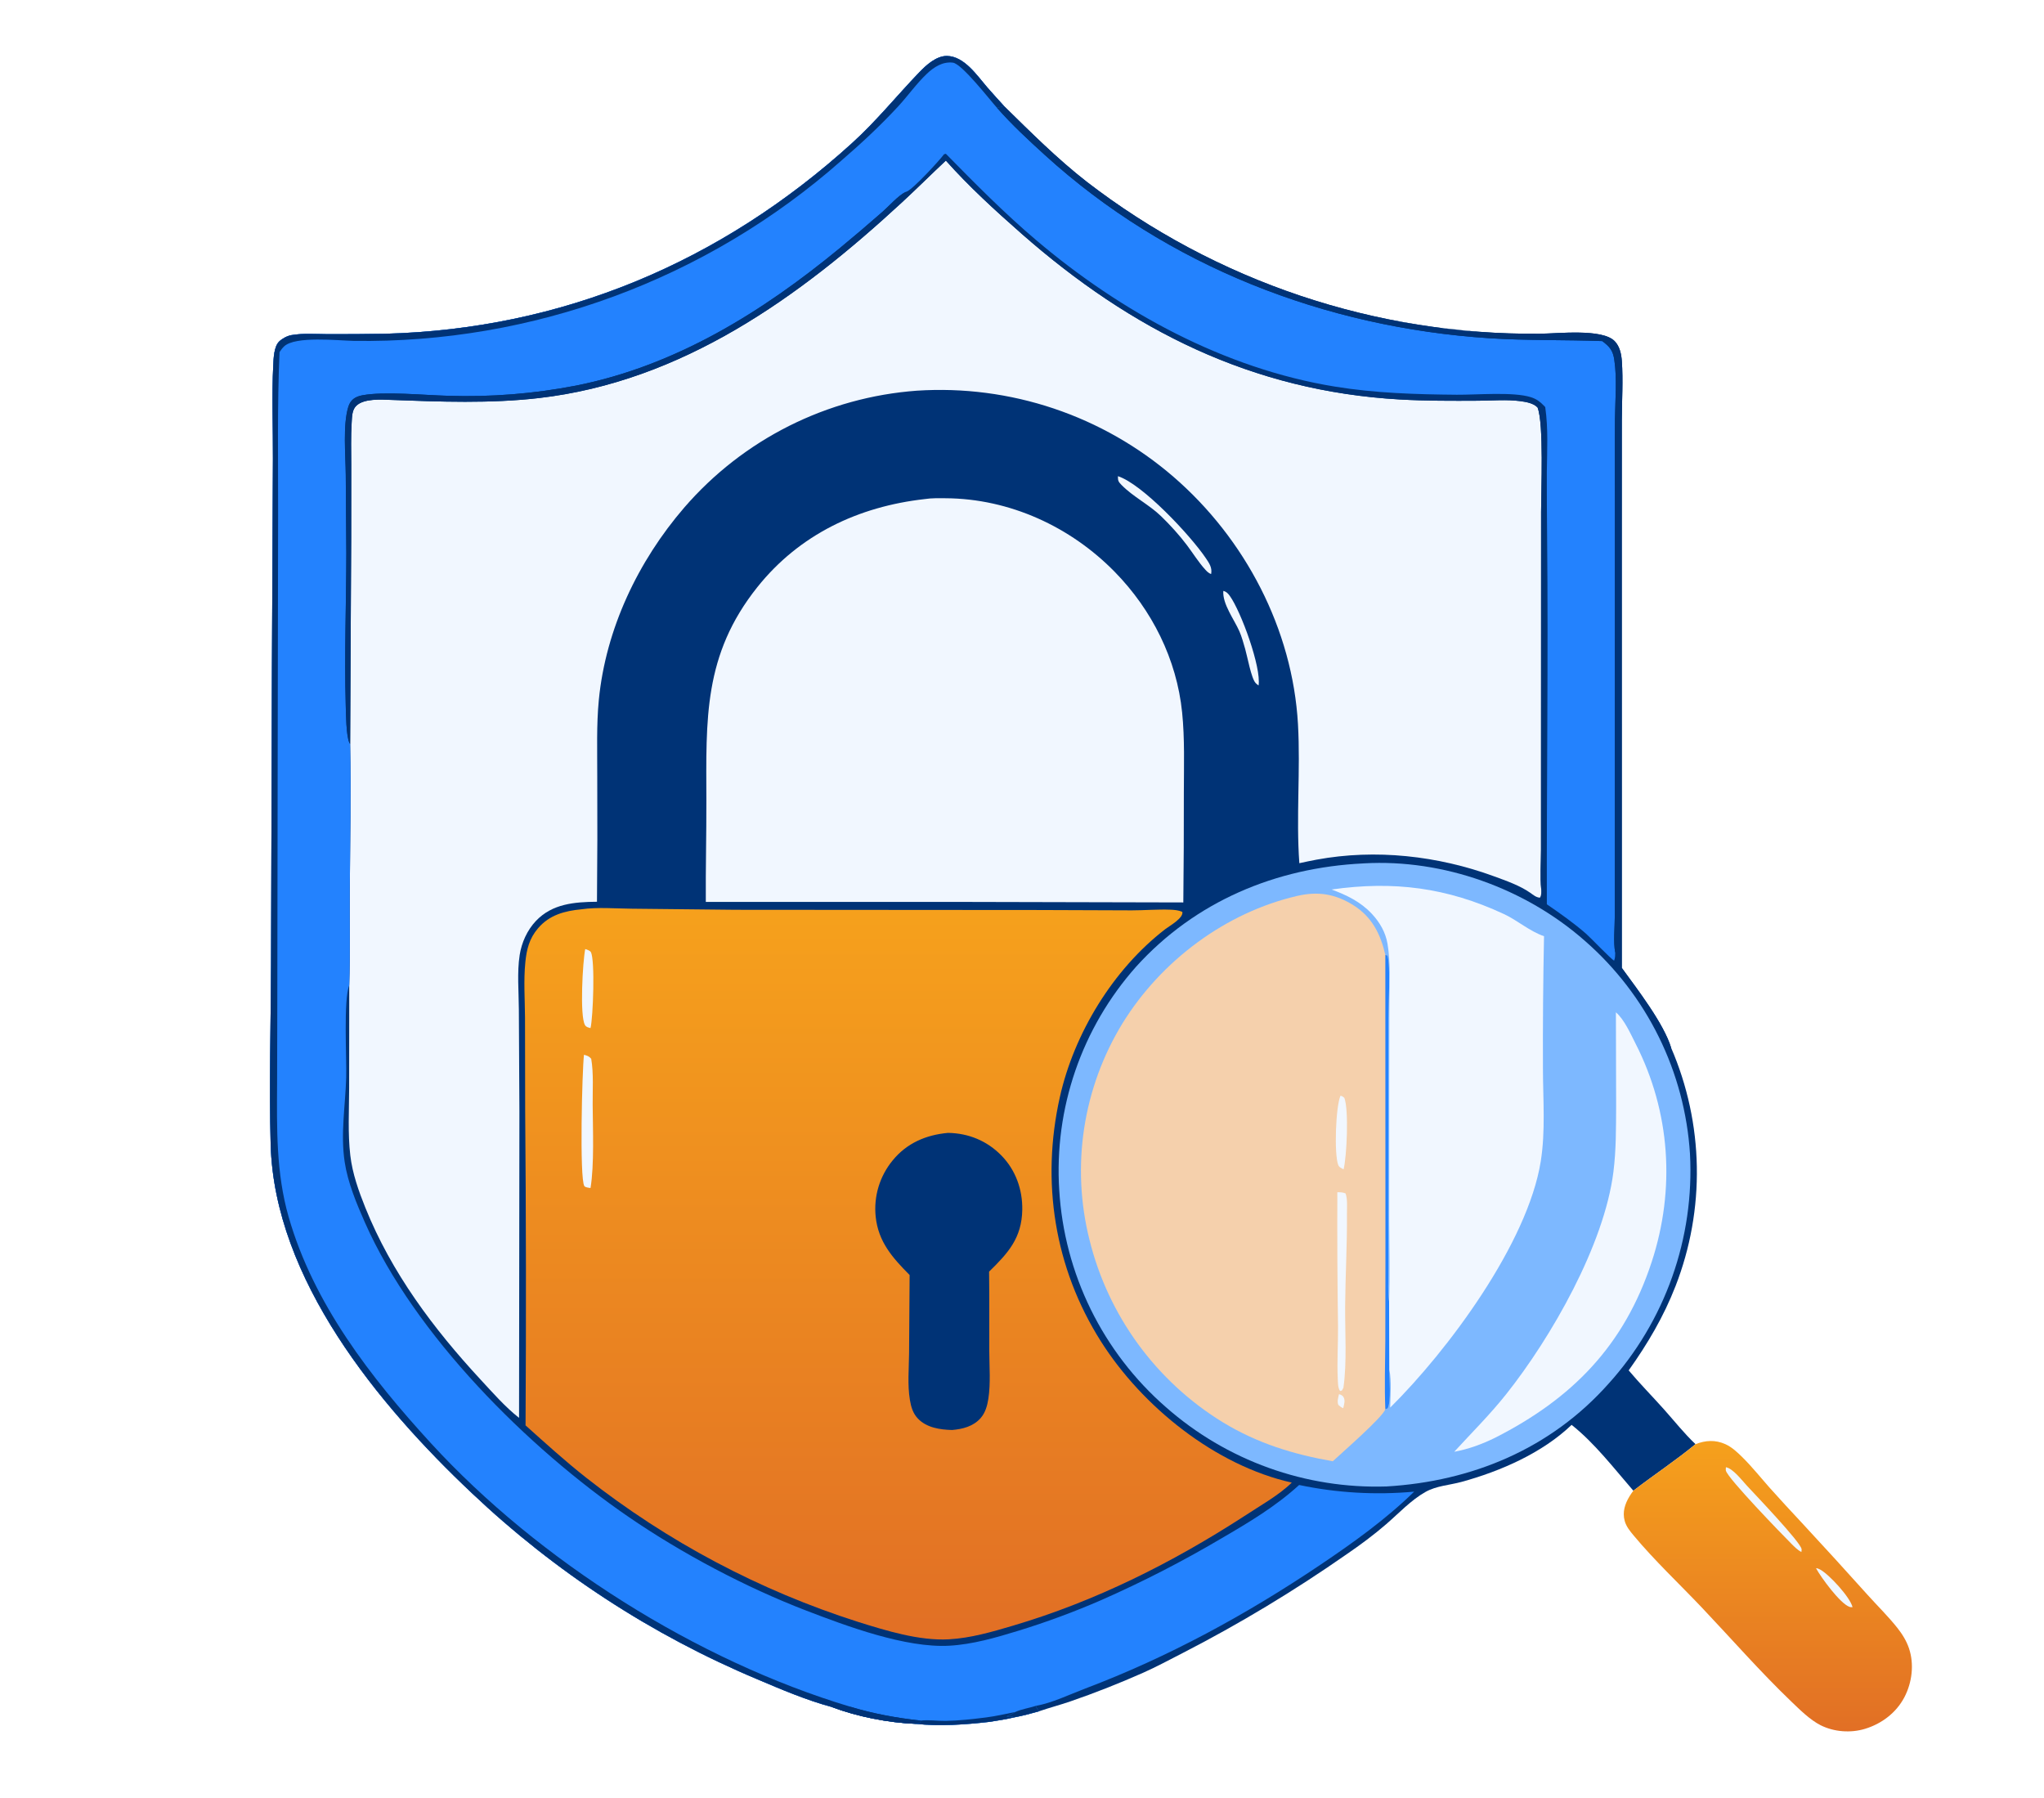 <svg width="332" height="292" viewBox="0 0 332 292" fill="none" xmlns="http://www.w3.org/2000/svg">
<path d="M135.083 277.239C130.973 276.132 126.953 274.414 123.042 272.755C121.971 272.306 120.906 271.845 119.847 271.372C118.787 270.899 117.733 270.414 116.684 269.918C115.635 269.421 114.592 268.913 113.555 268.393C112.517 267.872 111.486 267.34 110.461 266.797C109.435 266.253 108.416 265.698 107.403 265.132C106.391 264.565 105.385 263.987 104.385 263.398C103.385 262.809 102.392 262.208 101.406 261.597C100.42 260.985 99.441 260.362 98.469 259.728C97.496 259.094 96.532 258.45 95.574 257.794C94.617 257.139 93.666 256.472 92.724 255.795C91.781 255.118 90.847 254.43 89.92 253.732C88.993 253.034 88.074 252.326 87.163 251.607C86.252 250.888 85.349 250.159 84.455 249.42C83.561 248.68 82.675 247.931 81.797 247.171C80.919 246.412 80.05 245.643 79.19 244.864C78.33 244.085 77.479 243.297 76.636 242.498C61.46 228.181 44.57 207.789 43.963 185.872C43.695 176.218 43.99 166.489 44.025 156.827L44.17 108.325L44.331 74.502C44.356 69.455 44.13 64.347 44.383 59.31C44.439 58.182 44.498 56.297 45.334 55.475C45.829 54.988 46.638 54.556 47.318 54.434C49.22 54.093 51.315 54.265 53.241 54.273C56.313 54.282 59.385 54.261 62.457 54.212C91.3 53.478 117.111 42.581 138.422 23.222C142.374 19.632 145.625 15.592 149.299 11.76C150.428 10.582 152.086 9.063 153.816 9.092C156.632 9.141 158.673 12.241 160.334 14.164C161.246 15.2 162.168 16.227 163.1 17.245C167.439 21.5 171.687 25.759 176.491 29.507C177.144 30.01 177.801 30.506 178.463 30.994C179.126 31.483 179.794 31.965 180.466 32.44C181.139 32.916 181.816 33.383 182.498 33.845C183.181 34.306 183.868 34.759 184.559 35.206C185.251 35.653 185.948 36.092 186.648 36.525C187.349 36.957 188.055 37.382 188.765 37.799C189.474 38.217 190.188 38.627 190.906 39.029C191.625 39.432 192.347 39.827 193.073 40.215C193.8 40.603 194.53 40.983 195.264 41.355C195.999 41.728 196.737 42.093 197.479 42.45C198.221 42.807 198.967 43.157 199.716 43.498C200.465 43.84 201.218 44.174 201.974 44.5C202.73 44.826 203.489 45.144 204.252 45.454C205.015 45.764 205.781 46.067 206.55 46.361C207.319 46.655 208.091 46.941 208.866 47.22C209.641 47.498 210.419 47.768 211.199 48.031C211.98 48.292 212.763 48.546 213.549 48.792C214.335 49.038 215.123 49.276 215.914 49.505C216.705 49.734 217.498 49.956 218.294 50.169C219.089 50.382 219.887 50.586 220.686 50.782C221.486 50.979 222.288 51.167 223.091 51.347C223.895 51.526 224.7 51.697 225.507 51.86C226.314 52.023 227.123 52.178 227.933 52.324C228.744 52.47 229.556 52.608 230.369 52.737C231.182 52.866 231.997 52.987 232.813 53.099C233.628 53.212 234.445 53.316 235.263 53.411C236.081 53.506 236.9 53.593 237.719 53.672C238.539 53.75 239.359 53.819 240.18 53.881C241.002 53.942 241.823 53.995 242.646 54.039C243.468 54.083 244.291 54.119 245.113 54.146C245.937 54.173 246.76 54.191 247.583 54.201C248.407 54.211 249.23 54.213 250.053 54.206C253.034 54.181 260.266 53.33 262.273 55.416C263.087 56.263 263.349 57.49 263.429 58.624C263.655 61.82 263.432 65.066 263.427 68.268L263.419 88.236L263.423 157.204C265.913 160.642 270.25 166.222 271.446 170.205C271.61 170.584 271.769 170.966 271.923 171.349C272.078 171.733 272.228 172.118 272.373 172.505C272.518 172.892 272.658 173.281 272.794 173.671C272.93 174.062 273.061 174.454 273.187 174.847C273.313 175.241 273.434 175.636 273.551 176.033C273.667 176.429 273.779 176.827 273.886 177.227C273.993 177.626 274.095 178.027 274.192 178.428C274.289 178.83 274.381 179.233 274.468 179.637C274.556 180.041 274.638 180.446 274.715 180.852C274.793 181.258 274.865 181.665 274.933 182.073C275 182.481 275.063 182.889 275.121 183.299C275.178 183.708 275.231 184.118 275.278 184.529C275.326 184.939 275.369 185.35 275.406 185.762C275.444 186.174 275.477 186.586 275.504 186.998C275.532 187.41 275.554 187.823 275.572 188.236C275.59 188.649 275.602 189.062 275.61 189.476C275.617 189.889 275.62 190.302 275.617 190.716C275.615 191.129 275.607 191.542 275.595 191.955C275.582 192.368 275.565 192.781 275.542 193.194C275.519 193.607 275.492 194.019 275.459 194.431C275.426 194.843 275.389 195.255 275.346 195.666C275.304 196.077 275.256 196.488 275.203 196.898C275.151 197.308 275.093 197.717 275.03 198.126C274.968 198.534 274.9 198.942 274.828 199.349C274.755 199.756 274.678 200.162 274.596 200.567C274.513 200.972 274.426 201.376 274.334 201.779C274.241 202.182 274.144 202.584 274.043 202.985C273.941 203.385 273.834 203.784 273.722 204.182C273.61 204.58 273.494 204.977 273.372 205.372C273.251 205.767 273.125 206.161 272.994 206.553C272.863 206.945 272.728 207.336 272.587 207.724C272.447 208.113 272.302 208.5 272.152 208.885C270.234 213.823 267.611 218.274 264.541 222.575C266.356 224.733 268.342 226.747 270.223 228.849C271.937 230.765 273.527 232.785 275.395 234.559C272.13 237.255 268.64 239.542 265.301 242.119C262.205 238.55 258.995 234.363 255.271 231.424C250.524 235.982 243.723 238.953 237.399 240.684C235.456 241.215 233.332 241.311 231.548 242.311C229.192 243.634 227.198 245.788 225.163 247.547C223.148 249.288 220.963 250.91 218.767 252.413C214.499 255.393 210.136 258.227 205.677 260.913C201.218 263.599 196.673 266.132 192.043 268.512C189.925 269.591 187.818 270.738 185.643 271.7C181.782 273.407 177.791 274.991 173.796 276.358C172.146 276.922 170.453 277.365 168.806 277.931C167.452 278.315 166.115 278.676 164.729 278.932C163.424 279.237 162.109 279.445 160.786 279.653C156.829 280.103 152.686 280.415 148.716 279.983C144.275 279.803 139.234 278.816 135.083 277.239Z" fill="#003376"/>
<path d="M56.872 120.855L57.041 87.261L57.049 75.533C57.049 73.241 56.971 70.911 57.12 68.623C57.178 67.732 57.167 66.618 57.829 65.946C59.07 64.688 61.915 64.891 63.544 64.953C71.481 65.253 79.63 65.563 87.535 64.65C110.793 61.964 129.795 48.311 146.54 32.834C148.937 30.619 151.25 28.313 153.632 26.081C157.421 30.334 161.659 34.203 165.934 37.96C183.774 53.639 203.39 63.51 227.342 64.879C231.606 65.122 235.833 65.109 240.102 65.084C242.307 65.07 244.746 64.859 246.928 65.15C247.868 65.276 249.07 65.471 249.742 66.186C250.772 68.812 250.315 79.602 250.314 83.114L250.304 124.832L250.302 138.04C250.301 140.146 250.138 142.388 250.337 144.476C250.332 145.005 250.408 145.347 250.123 145.802C249.487 145.751 249.076 145.37 248.556 145.008C246.853 143.819 244.645 143.052 242.695 142.337C233.55 138.984 223.445 137.852 213.837 139.624C212.904 139.801 211.974 139.993 211.047 140.199C210.502 132.716 211.249 125.13 210.826 117.636C209.953 102.194 202.248 87.505 190.601 77.441C190.245 77.134 189.886 76.831 189.524 76.532C189.161 76.234 188.794 75.94 188.424 75.65C188.054 75.361 187.681 75.076 187.304 74.795C186.927 74.514 186.547 74.239 186.163 73.967C185.779 73.696 185.392 73.43 185.002 73.168C184.612 72.906 184.219 72.649 183.823 72.397C183.426 72.144 183.027 71.897 182.624 71.654C182.222 71.412 181.817 71.174 181.409 70.941C181.001 70.709 180.59 70.481 180.176 70.258C179.762 70.036 179.346 69.818 178.927 69.605C178.508 69.393 178.086 69.185 177.663 68.983C177.239 68.781 176.812 68.583 176.383 68.391C175.954 68.2 175.523 68.013 175.09 67.831C174.657 67.65 174.221 67.473 173.783 67.302C173.346 67.132 172.906 66.966 172.464 66.806C172.023 66.645 171.579 66.491 171.134 66.341C170.688 66.192 170.241 66.048 169.792 65.909C169.343 65.771 168.893 65.638 168.441 65.51C167.988 65.382 167.535 65.26 167.08 65.144C166.625 65.027 166.168 64.916 165.71 64.81C165.252 64.705 164.793 64.605 164.333 64.511C163.873 64.417 163.411 64.328 162.949 64.245C162.487 64.162 162.023 64.084 161.559 64.012C161.094 63.941 160.629 63.874 160.164 63.814C159.698 63.753 159.231 63.698 158.764 63.649C158.297 63.6 157.829 63.556 157.36 63.518C156.892 63.481 156.423 63.449 155.954 63.422C155.485 63.396 155.016 63.375 154.546 63.36C154.077 63.345 153.607 63.336 153.137 63.332C152.667 63.328 152.198 63.331 151.728 63.339C151.258 63.346 150.788 63.36 150.319 63.379C149.85 63.398 149.38 63.423 148.912 63.454C148.461 63.487 148.011 63.526 147.562 63.57C147.112 63.614 146.664 63.663 146.216 63.718C145.767 63.773 145.32 63.834 144.873 63.9C144.427 63.966 143.981 64.037 143.536 64.114C143.091 64.191 142.647 64.274 142.204 64.361C141.761 64.449 141.319 64.543 140.879 64.641C140.438 64.74 139.999 64.844 139.561 64.953C139.123 65.063 138.686 65.178 138.251 65.298C137.815 65.418 137.382 65.543 136.949 65.674C136.517 65.805 136.087 65.941 135.658 66.082C135.229 66.224 134.802 66.37 134.377 66.522C133.951 66.674 133.528 66.831 133.107 66.993C132.685 67.155 132.266 67.323 131.849 67.495C131.431 67.668 131.016 67.845 130.603 68.028C130.19 68.21 129.78 68.398 129.371 68.591C128.963 68.783 128.557 68.981 128.153 69.183C127.75 69.386 127.349 69.594 126.951 69.806C126.552 70.019 126.156 70.236 125.763 70.458C125.37 70.68 124.98 70.907 124.592 71.139C124.205 71.371 123.82 71.607 123.438 71.849C123.057 72.09 122.678 72.336 122.302 72.586C121.927 72.837 121.554 73.091 121.185 73.351C120.815 73.611 120.449 73.875 120.086 74.143C119.723 74.412 119.363 74.685 119.007 74.962C118.651 75.24 118.298 75.521 117.948 75.808C117.599 76.094 117.253 76.384 116.911 76.678C116.569 76.973 116.23 77.272 115.895 77.574C115.56 77.877 115.229 78.184 114.902 78.495C114.574 78.806 114.251 79.121 113.931 79.44C113.611 79.759 113.295 80.081 112.984 80.408C112.672 80.734 112.364 81.065 112.061 81.399C111.757 81.733 111.457 82.071 111.162 82.413C103.642 91.129 98.394 102.145 97.267 113.664C96.868 117.748 97.022 121.985 97.01 126.087C97.046 132.879 97.031 139.67 96.965 146.461C93.337 146.497 89.712 146.766 87.049 149.576C85.632 151.072 84.723 153.086 84.408 155.12C83.973 157.922 84.261 161.065 84.276 163.911L84.366 180.585L84.309 230.287C82.06 228.52 80.023 226.191 78.082 224.096C70.413 215.819 63.583 206.7 59.35 196.168C58.252 193.436 57.242 190.6 56.899 187.662C56.481 184.079 56.7 180.339 56.709 176.73L56.728 159.98C56.898 154.835 56.774 149.664 56.814 144.515C56.875 136.633 57.031 128.736 56.872 120.855Z" fill="#F1F7FF"/>
<path d="M135.083 277.239C130.973 276.132 126.953 274.414 123.042 272.755C121.971 272.306 120.906 271.845 119.847 271.372C118.787 270.899 117.733 270.414 116.684 269.918C115.635 269.421 114.592 268.913 113.555 268.393C112.517 267.872 111.486 267.34 110.461 266.797C109.435 266.253 108.416 265.698 107.403 265.132C106.391 264.565 105.385 263.987 104.385 263.398C103.385 262.809 102.392 262.208 101.406 261.597C100.42 260.985 99.441 260.362 98.469 259.728C97.496 259.094 96.532 258.45 95.574 257.794C94.617 257.139 93.666 256.472 92.724 255.795C91.781 255.118 90.847 254.43 89.92 253.732C88.993 253.034 88.074 252.326 87.163 251.607C86.252 250.888 85.349 250.159 84.455 249.42C83.561 248.68 82.675 247.931 81.797 247.171C80.919 246.412 80.05 245.643 79.19 244.864C78.33 244.085 77.479 243.297 76.636 242.498C61.46 228.181 44.57 207.789 43.963 185.872C43.695 176.218 43.99 166.489 44.025 156.827L44.17 108.325L44.331 74.502C44.356 69.455 44.13 64.347 44.383 59.31C44.439 58.182 44.498 56.297 45.334 55.475C45.829 54.988 46.638 54.556 47.318 54.434C49.22 54.093 51.315 54.265 53.241 54.273C56.313 54.282 59.385 54.261 62.457 54.212C91.3 53.478 117.111 42.581 138.422 23.222C142.374 19.632 145.625 15.592 149.299 11.76C150.428 10.582 152.086 9.063 153.816 9.092C156.632 9.141 158.673 12.241 160.334 14.164C161.246 15.2 162.168 16.227 163.1 17.245C162.719 17.344 162.34 17.448 161.955 17.528C164.359 20.267 167.044 22.748 169.737 25.197C189.579 43.24 215.222 53.181 241.866 54.931C247.977 55.332 254.12 55.17 260.241 55.397C261.444 56.287 261.981 56.919 262.204 58.414C262.671 61.557 262.349 64.93 262.314 68.102C262.264 72.571 262.303 77.044 262.303 81.513L262.293 135.734L262.283 148.936C262.282 150.718 262.03 152.98 262.353 154.704C262.346 155.175 262.354 155.578 262.174 156.023C261.617 155.737 258.381 152.317 257.616 151.652C255.598 149.898 253.45 148.384 251.25 146.873C251.206 126.973 251.493 107.059 251.293 87.161C251.257 83.673 251.242 80.184 251.247 76.695C251.285 73.134 251.496 69.661 250.987 66.114L250.747 65.864C250.117 65.216 249.559 64.805 248.694 64.524C245.845 63.597 239.842 64.141 236.615 64.113C229.989 64.056 223.362 63.857 216.809 62.788C198.865 59.863 182.056 50.667 168.309 39.008C163.12 34.608 158.392 29.824 153.632 24.976L153.341 25.05C152.554 26.113 148.323 30.707 147.281 31.111C147.214 31.137 147.145 31.158 147.077 31.182C145.82 31.84 144.467 33.411 143.375 34.371C141.091 36.378 138.776 38.349 136.43 40.284C123.797 50.682 109.808 59.389 93.565 62.628C91.85 62.96 90.128 63.244 88.398 63.48C86.668 63.715 84.932 63.902 83.191 64.04C81.45 64.178 79.707 64.267 77.961 64.308C76.215 64.348 74.47 64.339 72.724 64.282C68.905 64.189 62.397 63.53 58.825 64.209C57.69 64.424 56.923 64.949 56.577 66.07C55.667 69.024 56.134 73.963 56.161 77.128L56.254 89.832C56.247 98.013 55.919 106.231 56.154 114.408C56.199 115.952 56.213 119.388 56.743 120.635C56.776 120.713 56.829 120.782 56.872 120.855C57.031 128.736 56.875 136.633 56.814 144.515C56.775 149.664 56.898 154.835 56.729 159.98C55.766 162.469 56.32 171.804 56.23 175.015C56.101 179.628 55.285 184.124 55.989 188.751C56.497 192.091 57.914 195.487 59.277 198.568C67.374 216.864 85.739 235.152 102.09 246.368C110.749 252.309 121.117 257.806 130.92 261.576C137.486 264.1 147.092 267.694 154.198 267.293C157.992 267.079 161.737 265.985 165.356 264.879C169.968 263.464 174.487 261.794 178.91 259.869C185.583 256.927 192.059 253.602 198.338 249.894C202.834 247.275 207.156 244.71 211.016 241.188C212.549 241.51 214.091 241.775 215.644 241.982C217.196 242.189 218.754 242.337 220.318 242.428C221.881 242.519 223.445 242.551 225.011 242.524C226.577 242.498 228.14 242.414 229.699 242.271C225.082 246.778 219.804 250.555 214.461 254.149C202.439 262.236 189.81 269.127 176.239 274.261C173.737 275.208 170.861 276.609 168.245 277.061C168.406 277.43 168.5 277.656 168.806 277.931C167.452 278.315 166.115 278.676 164.729 278.932C163.424 279.237 162.109 279.445 160.786 279.653C156.829 280.103 152.686 280.415 148.716 279.983C144.275 279.803 139.234 278.816 135.083 277.239Z" fill="#2382FE"/>
<path d="M135.083 277.239C130.973 276.132 126.953 274.414 123.042 272.755C121.971 272.306 120.906 271.845 119.847 271.372C118.787 270.899 117.733 270.414 116.684 269.918C115.635 269.421 114.592 268.913 113.555 268.393C112.517 267.872 111.486 267.34 110.461 266.797C109.435 266.253 108.416 265.698 107.403 265.132C106.391 264.565 105.385 263.987 104.385 263.398C103.385 262.809 102.392 262.208 101.406 261.597C100.42 260.985 99.441 260.362 98.469 259.728C97.496 259.094 96.532 258.45 95.574 257.794C94.617 257.139 93.666 256.472 92.724 255.795C91.781 255.118 90.847 254.43 89.92 253.732C88.993 253.034 88.074 252.326 87.163 251.607C86.252 250.888 85.349 250.159 84.455 249.42C83.561 248.68 82.674 247.931 81.797 247.171C80.919 246.412 80.05 245.643 79.19 244.864C78.33 244.085 77.479 243.297 76.636 242.498C61.46 228.181 44.57 207.789 43.963 185.872C43.695 176.218 43.99 166.489 44.025 156.827L44.17 108.325L44.331 74.502C44.356 69.455 44.13 64.347 44.383 59.31C44.439 58.182 44.498 56.297 45.334 55.475C45.829 54.988 46.638 54.556 47.318 54.434C49.22 54.093 51.315 54.265 53.241 54.273C56.313 54.282 59.385 54.261 62.457 54.212C91.3 53.478 117.111 42.581 138.422 23.222C142.374 19.632 145.625 15.592 149.299 11.76C150.428 10.582 152.086 9.063 153.816 9.092C156.632 9.141 158.673 12.241 160.334 14.164C161.246 15.2 162.168 16.227 163.1 17.245C162.719 17.344 162.34 17.448 161.955 17.528C160.709 16.144 156.249 10.364 154.773 10.177C153.129 9.969 151.699 10.891 150.562 11.967C148.858 13.579 147.477 15.559 145.884 17.285C142.988 20.424 139.825 23.351 136.595 26.142C135.921 26.736 135.24 27.322 134.552 27.901C133.864 28.479 133.17 29.049 132.468 29.612C131.768 30.174 131.06 30.729 130.346 31.275C129.632 31.821 128.912 32.359 128.186 32.889C127.46 33.419 126.728 33.94 125.99 34.453C125.251 34.965 124.508 35.47 123.758 35.965C123.008 36.461 122.252 36.948 121.491 37.426C120.73 37.904 119.964 38.374 119.192 38.834C118.42 39.295 117.643 39.747 116.861 40.19C116.079 40.632 115.291 41.066 114.499 41.49C113.707 41.915 112.91 42.331 112.108 42.737C111.306 43.143 110.5 43.54 109.689 43.928C108.878 44.315 108.063 44.694 107.243 45.062C106.424 45.431 105.6 45.791 104.772 46.141C103.944 46.49 103.112 46.831 102.276 47.161C101.441 47.492 100.601 47.814 99.758 48.125C98.915 48.436 98.068 48.738 97.218 49.03C96.368 49.322 95.515 49.604 94.658 49.877C93.802 50.149 92.942 50.411 92.079 50.664C91.217 50.916 90.351 51.159 89.483 51.391C88.615 51.624 87.744 51.846 86.871 52.059C85.998 52.271 85.122 52.474 84.243 52.666C83.366 52.858 82.486 53.041 81.603 53.213C80.721 53.385 79.837 53.547 78.951 53.699C78.065 53.85 77.178 53.992 76.288 54.123C75.399 54.255 74.509 54.376 73.617 54.486C72.725 54.597 71.832 54.698 70.937 54.788C70.043 54.878 69.148 54.958 68.252 55.028C67.356 55.097 66.459 55.157 65.561 55.205C64.664 55.255 63.766 55.293 62.867 55.322C61.969 55.35 61.071 55.367 60.172 55.375C59.273 55.383 58.374 55.38 57.475 55.367C54.891 55.311 47.982 54.547 46.157 56.25C45.86 56.528 45.628 56.849 45.405 57.187C45.02 65.891 45.187 74.62 45.172 83.33L45.098 126.547L45.042 162.853L45.008 175.947C44.966 183.293 44.836 190.482 46.875 197.621C50.906 211.734 60.22 223.734 69.985 234.393C87.49 253.501 113.212 269.726 138.081 277.195C141.885 278.35 145.58 279.017 149.524 279.456L149.462 279.781L148.716 279.983C144.275 279.803 139.234 278.816 135.083 277.239Z" fill="#003376"/>
<path d="M135.083 277.24C135.545 277.032 135.739 277.113 136.217 277.298C136.309 277.333 136.462 277.414 136.551 277.458C137.72 278.024 141.746 278.518 142.094 278.706C140.702 278.454 139.4 277.827 137.985 277.535L137.888 277.329L138.081 277.196C141.885 278.35 145.58 279.017 149.524 279.456L149.462 279.781L148.716 279.983C144.275 279.804 139.234 278.816 135.083 277.24Z" fill="#003376"/>
<path d="M160.157 278.942C161.752 278.737 163.336 278.372 164.913 278.057C164.439 278.341 163.987 278.59 163.474 278.797L163.663 278.791C164.05 278.781 164.381 278.732 164.729 278.932C163.424 279.237 162.109 279.445 160.786 279.653C156.829 280.103 152.686 280.415 148.716 279.983L149.462 279.781L149.524 279.456C150.81 279.3 152.288 279.525 153.599 279.503C155.8 279.465 157.975 279.214 160.157 278.942Z" fill="#003376"/>
<path d="M164.913 278.056C165.868 277.603 167.208 277.407 168.245 277.061C168.405 277.43 168.5 277.656 168.806 277.931C167.452 278.315 166.115 278.676 164.729 278.932C164.381 278.732 164.05 278.78 163.663 278.791L163.474 278.797C163.987 278.59 164.439 278.34 164.913 278.056Z" fill="#003376"/>
<path d="M163.099 17.245C167.438 21.5 171.687 25.759 176.491 29.507C177.143 30.01 177.801 30.506 178.463 30.994C179.126 31.484 179.793 31.966 180.466 32.441C181.138 32.916 181.816 33.384 182.498 33.845C183.18 34.306 183.867 34.76 184.559 35.206C185.251 35.653 185.947 36.092 186.648 36.525C187.349 36.957 188.054 37.382 188.764 37.799C189.474 38.217 190.188 38.627 190.906 39.03C191.624 39.432 192.347 39.828 193.073 40.215C193.8 40.603 194.53 40.983 195.264 41.356C195.999 41.728 196.737 42.093 197.479 42.45C198.221 42.807 198.966 43.157 199.715 43.498C200.465 43.84 201.217 44.174 201.974 44.5C202.73 44.826 203.489 45.144 204.252 45.454C205.015 45.764 205.781 46.067 206.55 46.361C207.319 46.655 208.091 46.942 208.866 47.22C209.641 47.498 210.418 47.768 211.199 48.031C211.98 48.292 212.763 48.546 213.549 48.792C214.335 49.038 215.123 49.276 215.914 49.505C216.705 49.734 217.498 49.956 218.293 50.169C219.089 50.382 219.886 50.586 220.686 50.782C221.486 50.979 222.287 51.167 223.091 51.347C223.895 51.526 224.7 51.698 225.507 51.861C226.314 52.023 227.123 52.178 227.933 52.324C228.744 52.47 229.555 52.608 230.369 52.737C231.182 52.867 231.996 52.987 232.812 53.099C233.628 53.212 234.445 53.316 235.263 53.411C236.081 53.506 236.899 53.593 237.719 53.672C238.539 53.75 239.359 53.82 240.18 53.881C241.001 53.942 241.823 53.995 242.646 54.039C243.468 54.083 244.29 54.119 245.113 54.146C245.936 54.173 246.759 54.191 247.583 54.201C248.406 54.211 249.23 54.213 250.053 54.206C253.034 54.181 260.266 53.33 262.272 55.417C263.086 56.263 263.348 57.49 263.429 58.624C263.655 61.82 263.432 65.066 263.426 68.268L263.419 88.236L263.423 157.204C265.913 160.642 270.25 166.223 271.446 170.205L271.273 170.331C270.884 169.881 269.396 166.501 268.87 165.635C267.108 162.733 265.028 159.941 263.024 157.203L263.022 80.917L263.092 67.917C263.141 64.72 263.704 60.114 262.888 57.078C262.521 55.71 261.308 54.966 259.992 54.637C258.628 54.297 257.105 54.449 255.707 54.436C252.166 54.403 248.596 54.539 245.06 54.421C241.492 54.302 237.992 53.574 234.457 53.312C234.041 53.282 233.639 53.336 233.22 53.292C231.385 53.096 229.556 52.633 227.735 52.328C226.068 52.063 224.407 51.76 222.754 51.42C221.1 51.079 219.455 50.701 217.819 50.285C216.183 49.869 214.557 49.416 212.941 48.926C211.326 48.436 209.722 47.909 208.131 47.346C206.539 46.783 204.962 46.183 203.398 45.548C201.833 44.913 200.284 44.242 198.751 43.536C197.218 42.83 195.701 42.089 194.201 41.313C192.702 40.538 191.221 39.728 189.758 38.885C187.094 37.321 184.562 35.573 181.971 33.897C181.248 33.428 180.453 33.117 179.733 32.641C178.474 31.809 177.373 30.725 176.083 29.944L175.919 30.091C176.054 30.31 175.982 30.247 176.185 30.379C177.989 31.542 179.625 32.946 181.382 34.178C183.759 35.843 186.281 37.373 188.778 38.852C203.876 47.788 221.46 52.938 238.893 54.45C240.718 54.609 242.574 54.82 244.403 54.856C246.139 54.89 247.878 54.779 249.614 54.798C250.785 54.811 251.965 54.965 253.144 54.984C255.302 55.018 258.078 54.7 260.151 55.211C260.987 55.417 261.877 56.449 262.281 57.167C262.758 58.012 262.655 61.704 262.672 62.752C262.702 64.731 262.589 66.697 262.588 68.673C262.584 77.093 263.122 153.18 262.434 154.582C262.413 154.626 262.38 154.664 262.353 154.704C262.03 152.981 262.281 150.718 262.282 148.936L262.293 135.734L262.302 81.513C262.302 77.044 262.264 72.571 262.313 68.102C262.349 64.93 262.671 61.558 262.203 58.415C261.981 56.919 261.444 56.287 260.241 55.397C254.12 55.17 247.976 55.332 241.866 54.931C215.221 53.181 189.579 43.24 169.737 25.197C167.044 22.749 164.358 20.267 161.955 17.528C162.34 17.448 162.719 17.344 163.099 17.245Z" fill="#003376"/>
<path d="M57.315 65.197C55.955 67.292 56.828 69.022 56.415 71.185C56.265 71.974 56.477 73.101 56.497 73.928C56.541 75.812 56.504 77.705 56.498 79.591C56.462 89.92 56.349 100.238 56.699 110.564C56.862 107.237 56.651 103.853 56.657 100.518L56.744 78.561C56.76 74.994 56.362 71.171 56.911 67.647C57.027 66.901 57.296 65.966 57.886 65.448C59.439 64.084 62.653 64.789 64.535 64.759C65.639 64.741 66.803 64.566 67.901 64.677C70.828 64.974 73.72 64.855 76.657 64.859C79.268 64.863 81.868 64.891 84.473 64.679C103.927 63.09 120.704 53.979 135.686 41.896C139.618 38.725 143.409 35.269 147.114 31.835C149.105 29.99 151.395 27.16 153.728 25.848C177.123 49.477 198.918 64.586 233.373 64.766H242.071C243.885 64.76 245.925 64.584 247.713 64.935C248.463 65.082 249.611 65.477 250.109 66.105C250.587 66.709 250.657 70.574 250.681 71.506C250.784 75.495 250.689 79.505 250.688 83.496L250.531 116.319L250.544 134.975C250.546 138.025 250.785 141.299 250.487 144.325L250.337 144.475C250.138 142.388 250.302 140.146 250.302 138.04L250.304 124.832L250.315 83.114C250.316 79.602 250.772 68.812 249.743 66.186C249.07 65.471 247.868 65.276 246.929 65.15C244.746 64.859 242.307 65.07 240.103 65.084C235.833 65.109 231.606 65.122 227.343 64.879C203.391 63.51 183.775 53.639 165.934 37.96C161.66 34.203 157.422 30.334 153.632 26.081C151.25 28.313 148.937 30.619 146.54 32.834C129.795 48.311 110.794 61.963 87.535 64.65C79.631 65.563 71.481 65.253 63.545 64.953C61.915 64.891 59.07 64.688 57.83 65.946C57.167 66.618 57.178 67.732 57.12 68.623C56.971 70.911 57.049 73.241 57.049 75.533L57.042 87.261L56.872 120.855C56.829 120.782 56.776 120.713 56.743 120.635C56.213 119.388 56.199 115.952 56.154 114.408C55.919 106.231 56.247 98.013 56.254 89.832L56.161 77.128C56.134 73.963 55.667 69.024 56.577 66.07C56.923 64.949 57.69 64.424 58.825 64.209C62.397 63.53 68.905 64.189 72.724 64.282C74.47 64.339 76.215 64.348 77.961 64.308C79.707 64.267 81.45 64.178 83.191 64.04C84.932 63.902 86.668 63.715 88.398 63.48C90.128 63.244 91.85 62.96 93.565 62.628C109.808 59.389 123.797 50.682 136.43 40.284C138.776 38.349 141.091 36.378 143.375 34.371C144.467 33.411 145.82 31.84 147.077 31.182C146.298 32.644 142.431 35.546 140.946 36.815C128.978 47.047 116.178 56.364 100.946 61.017C99.544 61.439 98.131 61.823 96.708 62.169C95.285 62.515 93.854 62.822 92.415 63.091C90.975 63.359 89.529 63.589 88.077 63.779C86.625 63.97 85.169 64.121 83.709 64.233C78.907 64.637 74.149 64.567 69.342 64.388C66.587 64.286 63.539 63.969 60.814 64.201C59.532 64.311 58.417 64.489 57.315 65.197Z" fill="#003376"/>
<path d="M94.434 147.684C97.069 147.303 100.006 147.571 102.671 147.59L119.479 147.766L168.725 147.802L183.854 147.858C185.925 147.857 188.019 147.669 190.086 147.749C190.757 147.775 191.417 147.831 192.039 148.099C192.281 149.101 189.949 150.386 189.258 150.919C180.792 157.447 174.465 167.83 172.145 178.2C169.072 191.942 171.257 205.912 178.804 217.842C185.53 228.472 197.395 238.016 209.819 240.802C207.655 242.919 204.591 244.591 202.058 246.276C190.355 253.842 177.945 260.073 164.555 264.032C161.151 265.038 157.659 266.064 154.097 266.255C149.29 266.513 143.928 264.852 139.36 263.42C137.365 262.783 135.385 262.103 133.421 261.378C131.456 260.653 129.509 259.885 127.579 259.073C125.649 258.261 123.738 257.406 121.846 256.509C119.954 255.611 118.084 254.672 116.234 253.691C114.384 252.71 112.557 251.688 110.753 250.625C108.949 249.562 107.17 248.459 105.415 247.317C103.66 246.174 101.932 244.993 100.23 243.773C98.528 242.553 96.854 241.296 95.209 240.001C91.798 237.319 88.595 234.399 85.363 231.507C85.468 214.448 85.448 197.389 85.302 180.33L85.277 165.32C85.258 162.342 85.032 159.254 85.328 156.29C85.539 154.183 85.97 152.431 87.389 150.768C89.249 148.59 91.722 147.949 94.434 147.684Z" fill="url(#paint0_linear_4808_1281)"/>
<path d="M153.941 184.004C153.963 184.003 153.984 184.001 154.006 184.001C157.321 184.058 160.316 185.286 162.649 187.669C164.968 190.035 166.099 193.203 166.044 196.494C165.968 201.068 163.751 203.516 160.655 206.535C160.711 210.791 160.674 215.049 160.683 219.305C160.688 221.89 160.928 224.641 160.533 227.2C160.361 228.317 160.036 229.469 159.274 230.331C158.086 231.677 156.355 232.113 154.64 232.257C152.686 232.206 150.528 231.891 149.108 230.419C148.289 229.571 147.982 228.511 147.792 227.373C147.382 224.906 147.638 222.281 147.659 219.787L147.747 207.086C144.959 204.276 142.662 201.698 142.234 197.614C142.213 197.41 142.197 197.206 142.185 197.002C142.174 196.797 142.168 196.592 142.167 196.387C142.166 196.183 142.17 195.978 142.179 195.773C142.189 195.569 142.203 195.365 142.222 195.161C142.242 194.957 142.266 194.754 142.295 194.551C142.325 194.348 142.359 194.147 142.399 193.946C142.438 193.745 142.483 193.545 142.532 193.346C142.582 193.147 142.636 192.95 142.696 192.754C142.755 192.558 142.819 192.364 142.888 192.171C142.957 191.978 143.031 191.787 143.109 191.598C143.187 191.409 143.271 191.222 143.359 191.037C143.446 190.852 143.539 190.669 143.636 190.489C143.733 190.308 143.834 190.13 143.94 189.955C144.045 189.78 144.155 189.607 144.27 189.437C144.384 189.267 144.503 189.1 144.625 188.936C144.748 188.772 144.875 188.611 145.005 188.454C147.295 185.658 150.405 184.331 153.941 184.004Z" fill="#003376"/>
<path d="M94.855 171.312C95.391 171.467 95.668 171.538 96.03 171.966C96.434 174.342 96.247 177.054 96.265 179.466C96.291 183.289 96.536 189.216 95.916 192.954C95.65 192.916 95.06 192.862 94.913 192.638C94.111 191.421 94.552 173.804 94.855 171.312Z" fill="#F1F7FF"/>
<path d="M95.058 154.143C95.325 154.225 95.828 154.39 95.967 154.635C96.673 155.871 96.339 165.269 95.915 166.978C95.558 166.879 95.224 166.834 95.021 166.492C94.134 164.998 94.658 156.083 95.058 154.143Z" fill="#F1F7FF"/>
<path d="M221.411 140.235C221.461 140.232 221.512 140.227 221.563 140.224C234.47 139.496 247.766 144.301 257.428 152.81C257.739 153.081 258.046 153.356 258.35 153.635C258.654 153.914 258.955 154.196 259.252 154.482C259.549 154.768 259.843 155.058 260.133 155.351C260.423 155.644 260.709 155.941 260.992 156.242C261.274 156.542 261.553 156.846 261.828 157.153C262.103 157.461 262.375 157.772 262.642 158.086C262.91 158.4 263.173 158.717 263.433 159.037C263.692 159.358 263.948 159.681 264.2 160.009C264.451 160.335 264.699 160.665 264.942 160.998C265.186 161.331 265.425 161.667 265.66 162.006C265.895 162.345 266.126 162.686 266.353 163.031C266.58 163.376 266.802 163.723 267.02 164.073C267.238 164.423 267.452 164.776 267.662 165.131C267.871 165.487 268.076 165.844 268.277 166.205C268.477 166.565 268.673 166.928 268.865 167.293C269.057 167.659 269.244 168.026 269.426 168.396C269.609 168.766 269.787 169.138 269.96 169.512C270.133 169.887 270.302 170.263 270.466 170.642C270.63 171.02 270.79 171.401 270.944 171.783C271.099 172.165 271.249 172.549 271.394 172.935C271.539 173.322 271.679 173.71 271.815 174.099C271.951 174.489 272.081 174.88 272.207 175.272C272.333 175.665 272.454 176.06 272.57 176.456C272.686 176.851 272.798 177.248 272.904 177.647C273.011 178.045 273.112 178.445 273.208 178.846C273.305 179.247 273.396 179.649 273.483 180.053C273.569 180.456 273.651 180.86 273.727 181.266C273.804 181.671 273.876 182.077 273.942 182.484C274.009 182.891 274.07 183.299 274.127 183.708C274.183 184.116 274.234 184.526 274.281 184.935C274.327 185.345 274.368 185.756 274.404 186.167C274.441 186.577 274.472 186.989 274.498 187.4C274.521 187.823 274.538 188.247 274.55 188.67C274.562 189.093 274.569 189.517 274.571 189.94C274.573 190.364 274.569 190.787 274.56 191.211C274.552 191.634 274.538 192.057 274.519 192.481C274.5 192.904 274.475 193.326 274.446 193.749C274.416 194.172 274.382 194.594 274.342 195.015C274.302 195.437 274.257 195.858 274.206 196.279C274.156 196.699 274.101 197.119 274.04 197.538C273.98 197.957 273.914 198.376 273.843 198.793C273.772 199.211 273.696 199.627 273.615 200.043C273.534 200.459 273.447 200.873 273.356 201.287C273.265 201.7 273.168 202.113 273.067 202.524C272.965 202.935 272.859 203.345 272.747 203.754C272.636 204.162 272.519 204.569 272.398 204.975C272.276 205.381 272.149 205.785 272.018 206.188C271.886 206.59 271.75 206.991 271.608 207.39C271.467 207.789 271.32 208.187 271.169 208.583C271.018 208.978 270.862 209.372 270.701 209.763C270.54 210.155 270.374 210.545 270.204 210.933C270.033 211.32 269.858 211.706 269.678 212.089C269.498 212.473 269.314 212.854 269.124 213.233C268.935 213.612 268.741 213.988 268.542 214.362C268.344 214.736 268.14 215.108 267.932 215.477C267.725 215.846 267.512 216.213 267.296 216.576C267.079 216.94 266.858 217.301 266.632 217.659C266.406 218.018 266.176 218.373 265.942 218.726C265.707 219.079 265.468 219.429 265.225 219.776C264.983 220.123 264.735 220.466 264.484 220.807C264.232 221.148 263.976 221.485 263.717 221.82C263.457 222.154 263.193 222.486 262.925 222.814C262.657 223.142 262.385 223.466 262.109 223.788C261.833 224.109 261.553 224.427 261.269 224.741C251.879 235.306 239.12 240.599 225.225 241.426C224.819 241.44 224.413 241.448 224.006 241.451C223.599 241.455 223.193 241.453 222.786 241.447C222.379 241.441 221.973 241.43 221.567 241.415C221.16 241.399 220.754 241.379 220.348 241.353C219.943 241.328 219.537 241.298 219.132 241.263C218.727 241.228 218.322 241.189 217.918 241.145C217.514 241.1 217.11 241.051 216.707 240.997C216.304 240.943 215.902 240.885 215.5 240.821C215.099 240.758 214.698 240.69 214.298 240.617C213.898 240.544 213.499 240.467 213.1 240.385C212.702 240.302 212.305 240.215 211.909 240.124C211.513 240.032 211.117 239.936 210.724 239.835C210.33 239.734 209.937 239.629 209.546 239.518C209.154 239.408 208.764 239.293 208.376 239.174C207.987 239.055 207.6 238.931 207.214 238.802C206.828 238.674 206.444 238.541 206.061 238.403C205.679 238.266 205.298 238.124 204.918 237.977C204.539 237.83 204.161 237.679 203.786 237.524C203.41 237.369 203.036 237.209 202.664 237.045C202.292 236.88 201.922 236.712 201.554 236.539C201.186 236.366 200.82 236.188 200.457 236.007C200.093 235.825 199.731 235.639 199.372 235.449C199.012 235.259 198.655 235.065 198.3 234.866C197.946 234.667 197.593 234.465 197.243 234.258C196.893 234.051 196.545 233.84 196.2 233.625C195.855 233.41 195.513 233.191 195.173 232.968C194.833 232.745 194.496 232.517 194.161 232.286C193.827 232.055 193.495 231.82 193.166 231.581C192.837 231.342 192.51 231.1 192.187 230.853C191.864 230.606 191.544 230.356 191.226 230.102C190.909 229.848 190.595 229.59 190.283 229.328C189.972 229.067 189.664 228.801 189.359 228.532C189.042 228.256 188.729 227.977 188.42 227.693C188.11 227.409 187.805 227.121 187.502 226.83C187.2 226.539 186.901 226.244 186.606 225.945C186.311 225.646 186.02 225.344 185.733 225.038C185.445 224.732 185.161 224.422 184.881 224.11C184.602 223.797 184.326 223.48 184.054 223.16C183.782 222.84 183.514 222.517 183.25 222.191C182.986 221.864 182.726 221.534 182.471 221.202C182.215 220.869 181.963 220.532 181.715 220.193C181.468 219.854 181.225 219.512 180.986 219.167C180.747 218.822 180.512 218.474 180.282 218.122C180.052 217.771 179.826 217.418 179.604 217.061C179.383 216.704 179.166 216.345 178.953 215.983C178.74 215.621 178.532 215.256 178.329 214.889C178.125 214.522 177.926 214.152 177.732 213.78C177.537 213.408 177.347 213.034 177.162 212.657C176.977 212.28 176.797 211.901 176.621 211.52C176.445 211.138 176.274 210.755 176.108 210.369C175.942 209.984 175.78 209.596 175.624 209.207C175.467 208.817 175.315 208.426 175.169 208.032C175.022 207.639 174.879 207.244 174.742 206.847C174.605 206.451 174.473 206.052 174.346 205.652C174.219 205.252 174.096 204.85 173.979 204.447C173.862 204.044 173.75 203.639 173.642 203.233C173.535 202.827 173.433 202.42 173.336 202.012C173.238 201.604 173.146 201.194 173.059 200.783C172.973 200.372 172.891 199.961 172.814 199.548C172.737 199.135 172.665 198.721 172.599 198.307C172.532 197.892 172.471 197.477 172.415 197.061C172.359 196.645 172.308 196.228 172.262 195.811C172.216 195.394 172.175 194.976 172.14 194.557C172.104 194.139 172.074 193.72 172.049 193.301C172.022 192.892 172.001 192.482 171.985 192.072C171.969 191.662 171.958 191.252 171.952 190.842C171.946 190.432 171.946 190.022 171.95 189.612C171.954 189.202 171.963 188.792 171.978 188.382C171.992 187.972 172.012 187.562 172.036 187.152C172.06 186.743 172.09 186.334 172.124 185.925C172.159 185.516 172.199 185.108 172.243 184.7C172.288 184.293 172.338 183.885 172.392 183.479C172.447 183.072 172.507 182.667 172.571 182.262C172.636 181.857 172.706 181.452 172.78 181.049C172.855 180.646 172.934 180.243 173.019 179.842C173.104 179.441 173.193 179.04 173.288 178.641C173.382 178.242 173.482 177.844 173.586 177.447C173.69 177.05 173.799 176.655 173.914 176.261C174.028 175.867 174.146 175.474 174.27 175.083C174.394 174.692 174.523 174.303 174.656 173.915C174.789 173.527 174.927 173.141 175.07 172.756C175.213 172.372 175.361 171.989 175.513 171.608C175.665 171.227 175.822 170.848 175.984 170.471C176.146 170.094 176.312 169.72 176.483 169.347C176.654 168.974 176.829 168.603 177.009 168.234C177.19 167.866 177.374 167.5 177.564 167.136C177.753 166.772 177.946 166.41 178.144 166.051C178.342 165.692 178.545 165.335 178.751 164.981C178.958 164.626 179.17 164.275 179.385 163.926C179.601 163.577 179.821 163.231 180.044 162.887C180.269 162.543 180.497 162.203 180.73 161.865C180.962 161.527 181.198 161.192 181.439 160.86C181.68 160.527 181.925 160.198 182.174 159.872C182.423 159.546 182.676 159.223 182.933 158.904C183.189 158.584 183.45 158.267 183.715 157.954C183.98 157.64 184.248 157.33 184.52 157.023C194.145 146.389 207.232 140.923 221.411 140.235Z" fill="#7DB8FF"/>
<path d="M216.481 237.335C210.043 236.207 204.252 234.429 198.615 231.002C198.281 230.797 197.949 230.588 197.62 230.374C197.29 230.161 196.964 229.944 196.639 229.722C196.315 229.501 195.994 229.276 195.675 229.047C195.357 228.818 195.041 228.585 194.728 228.348C194.415 228.111 194.105 227.871 193.798 227.626C193.491 227.382 193.187 227.134 192.886 226.882C192.585 226.63 192.287 226.375 191.992 226.116C191.697 225.857 191.406 225.594 191.117 225.328C190.829 225.062 190.544 224.792 190.262 224.519C189.98 224.246 189.702 223.97 189.426 223.69C189.151 223.41 188.88 223.127 188.611 222.84C188.343 222.554 188.078 222.264 187.817 221.971C187.556 221.678 187.298 221.382 187.044 221.083C186.79 220.784 186.54 220.482 186.294 220.176C186.047 219.871 185.804 219.563 185.565 219.252C185.326 218.941 185.091 218.626 184.859 218.31C184.628 217.993 184.4 217.673 184.177 217.351C183.953 217.028 183.733 216.703 183.518 216.375C183.302 216.047 183.09 215.717 182.882 215.384C182.674 215.051 182.471 214.716 182.271 214.377C182.072 214.04 181.876 213.699 181.685 213.357C181.494 213.014 181.307 212.669 181.124 212.322C180.941 211.975 180.763 211.625 180.588 211.273C180.414 210.922 180.244 210.568 180.078 210.213C179.912 209.857 179.751 209.499 179.594 209.139C179.437 208.78 179.284 208.418 179.136 208.055C178.988 207.692 178.844 207.326 178.705 206.96C178.565 206.593 178.431 206.224 178.3 205.854C178.17 205.484 178.044 205.112 177.923 204.739C177.802 204.366 177.685 203.991 177.573 203.615C177.46 203.239 177.353 202.862 177.25 202.483C177.147 202.104 177.049 201.724 176.955 201.343C176.862 200.975 176.774 200.605 176.691 200.234C176.608 199.863 176.529 199.491 176.454 199.118C176.381 198.745 176.311 198.371 176.246 197.997C176.181 197.622 176.121 197.246 176.066 196.87C176.01 196.494 175.959 196.117 175.913 195.74C175.867 195.363 175.826 194.985 175.789 194.606C175.752 194.228 175.72 193.849 175.693 193.47C175.665 193.091 175.643 192.711 175.625 192.331C175.607 191.951 175.594 191.572 175.585 191.192C175.577 190.811 175.573 190.431 175.574 190.051C175.575 189.671 175.581 189.291 175.591 188.911C175.601 188.531 175.617 188.151 175.636 187.771C175.656 187.391 175.681 187.012 175.71 186.633C175.739 186.254 175.773 185.875 175.812 185.497C175.851 185.119 175.894 184.741 175.942 184.364C175.99 183.987 176.043 183.61 176.1 183.234C176.158 182.858 176.22 182.483 176.287 182.109C176.354 181.735 176.425 181.361 176.501 180.989C176.577 180.616 176.658 180.245 176.743 179.874C176.828 179.504 176.918 179.134 177.012 178.766C177.107 178.398 177.206 178.031 177.309 177.665C177.413 177.299 177.521 176.935 177.634 176.572C177.746 176.209 177.863 175.847 177.985 175.486C178.107 175.126 178.233 174.767 178.363 174.41C178.494 174.053 178.629 173.698 178.768 173.344C178.907 172.99 179.051 172.639 179.199 172.288C179.347 171.938 179.5 171.59 179.656 171.243C179.813 170.897 179.974 170.553 180.14 170.21C180.305 169.868 180.474 169.528 180.648 169.189C180.822 168.851 181 168.515 181.182 168.181C181.364 167.848 181.55 167.516 181.74 167.187C181.931 166.858 182.125 166.531 182.324 166.207C188.582 156.061 199.063 148.196 210.73 145.507C214.094 144.731 216.923 145.191 219.851 147.039C222.85 148.933 224.244 151.72 225.015 155.087L225.366 155.202C225.896 156.969 225.51 163.423 225.504 165.625L225.484 197.42L225.51 206.551C225.517 208.123 225.406 209.859 225.629 211.413L225.675 222.508C225.638 223.912 225.993 227.643 225.398 228.744L225.014 228.895C224.511 230.263 218.046 235.873 216.481 237.335Z" fill="#F5D0AC"/>
<path d="M225.015 155.087L225.366 155.202C225.895 156.969 225.51 163.423 225.503 165.625L225.484 197.42L225.51 206.551C225.516 208.123 225.406 209.859 225.629 211.413L225.675 222.508C225.638 223.912 225.993 227.643 225.398 228.744L225.014 228.895C224.867 225.227 224.982 221.51 225.012 217.839L225.033 203.915L225.015 155.087Z" fill="#2382FE"/>
<path d="M217.221 193.637C217.704 193.64 218.08 193.647 218.541 193.823C218.904 194.648 218.773 196.184 218.78 197.091C218.823 202.082 218.528 207.107 218.488 212.105C218.454 216.306 218.801 221.303 218.206 225.398L217.964 225.844L217.662 225.921C217.297 225.431 217.318 224.497 217.289 223.885C217.154 221.112 217.356 218.289 217.333 215.506C217.226 208.216 217.189 200.927 217.221 193.637Z" fill="#F1F7FF"/>
<path d="M217.732 177.966C218.034 178.036 218.146 178.113 218.364 178.332C219.098 180.293 218.76 187.807 218.234 189.92C217.882 189.718 217.521 189.613 217.365 189.213C216.675 187.442 216.959 179.697 217.732 177.966Z" fill="#F1F7FF"/>
<path d="M217.487 226.437C217.761 226.517 218.051 226.632 218.203 226.881C218.553 227.452 218.31 228.111 218.172 228.716C217.837 228.577 217.64 228.422 217.376 228.176C217.165 227.586 217.357 227.028 217.487 226.437Z" fill="#F1F7FF"/>
<path d="M216.289 144.471C226.376 143.04 235.034 144.152 244.273 148.457C246.524 149.506 248.436 151.253 250.79 152.054C250.646 159.215 250.587 166.378 250.615 173.54C250.621 178.522 251.048 183.694 250.259 188.626C248.131 201.932 235.17 219.357 225.806 228.617C225.824 226.682 226.066 224.4 225.675 222.508L225.629 211.413C225.79 207.041 225.659 202.629 225.647 198.252L225.653 176.351L225.674 162.572C225.678 159.51 225.885 156.306 225.368 153.283C225.045 151.396 224.099 149.779 222.798 148.393C220.978 146.457 218.745 145.384 216.289 144.471Z" fill="#F1F7FF"/>
<path d="M262.466 164.419C263.822 165.571 264.855 167.924 265.667 169.516C271.314 180.585 272.147 193.148 268.285 204.943C263.84 218.52 255.379 227.16 242.814 233.532C240.675 234.574 238.554 235.36 236.209 235.792C239.057 232.679 241.995 229.776 244.63 226.461C251.972 217.227 260.571 202.177 262.06 190.348C262.509 186.789 262.484 183.217 262.503 179.636L262.466 164.419Z" fill="#F1F7FF"/>
<path d="M150.208 81.059C151.293 80.882 152.532 80.917 153.632 80.924C163.989 80.993 173.879 85.538 181.081 92.9C187.128 99.082 191.13 107.074 192.009 115.707C192.444 119.991 192.297 124.34 192.289 128.642C192.298 134.619 192.269 140.596 192.202 146.572L157.165 146.49L114.642 146.487C114.606 141.008 114.747 135.531 114.734 130.052C114.701 116.845 114.222 106.38 123.011 95.364C129.843 86.801 139.45 82.265 150.208 81.059Z" fill="#F1F7FF"/>
<path d="M181.582 77.34C185.553 78.622 193.316 86.907 195.843 90.635C196.409 91.469 196.921 92.193 196.718 93.239C196.314 93.086 196.081 92.856 195.795 92.545C194.689 91.342 193.785 89.869 192.799 88.559C191.552 86.902 190.073 85.28 188.581 83.833C186.636 81.948 184.061 80.704 182.159 78.761C181.652 78.243 181.568 78.074 181.582 77.34Z" fill="#F1F7FF"/>
<path d="M198.698 95.976C199.197 96.09 199.472 96.392 199.759 96.793C201.579 99.333 204.887 108.381 204.425 111.335C204.248 111.216 204.085 111.085 203.94 110.927C203.231 110.157 202.592 106.567 202.246 105.387C201.968 104.439 201.706 103.446 201.312 102.54C200.478 100.627 198.539 98.102 198.698 95.976Z" fill="#F1F7FF"/>
<path d="M275.395 234.559C277.026 233.924 278.605 233.823 280.241 234.556C281.306 235.033 282.21 235.89 283.032 236.703C284.569 238.226 285.933 239.932 287.364 241.554C289.133 243.525 290.923 245.476 292.735 247.407C296.303 251.251 299.838 255.126 303.341 259.03C304.936 260.797 306.688 262.522 308.169 264.383C308.967 265.386 309.653 266.488 310.067 267.708C310.942 270.29 310.574 273.287 309.312 275.682C307.99 278.189 305.644 279.958 302.957 280.785C300.635 281.501 297.886 281.31 295.696 280.198C293.999 279.338 292.338 277.686 290.974 276.379C285.948 271.561 281.289 266.232 276.499 261.175C272.812 257.282 268.783 253.513 265.357 249.402C264.758 248.682 264.142 247.937 263.892 247.017C263.505 245.592 263.924 244.275 264.666 243.046C264.861 242.726 265.073 242.417 265.301 242.119C268.64 239.542 272.13 237.255 275.395 234.559Z" fill="url(#paint1_linear_4808_1281)"/>
<path d="M280.333 238.304C281.494 238.514 282.941 240.437 283.752 241.31C285.286 242.96 292.283 250.288 292.615 251.558C292.658 251.724 292.602 251.901 292.596 252.072C291.95 251.734 291.449 251.212 290.937 250.701C289.399 249.166 280.696 240.175 280.334 238.875C280.283 238.692 280.333 238.495 280.333 238.304Z" fill="#F1F7FF"/>
<path d="M294.965 254.697C295.233 254.727 295.402 254.792 295.643 254.924C297.137 255.743 300.53 259.438 300.903 261.036C300.713 261.033 300.58 261.044 300.39 260.975C298.862 260.421 295.749 256.162 294.965 254.697Z" fill="#F1F7FF"/>
<defs>
<linearGradient id="paint0_linear_4808_1281" x1="134.745" y1="268.828" x2="134.745" y2="93.949" gradientUnits="userSpaceOnUse">
<stop stop-color="#E16E25"/>
<stop offset="1" stop-color="#FFB718"/>
</linearGradient>
<linearGradient id="paint1_linear_4808_1281" x1="282.357" y1="282.219" x2="282.357" y2="212.791" gradientUnits="userSpaceOnUse">
<stop stop-color="#E16E25"/>
<stop offset="1" stop-color="#FFB718"/>
</linearGradient>
</defs>
</svg>
